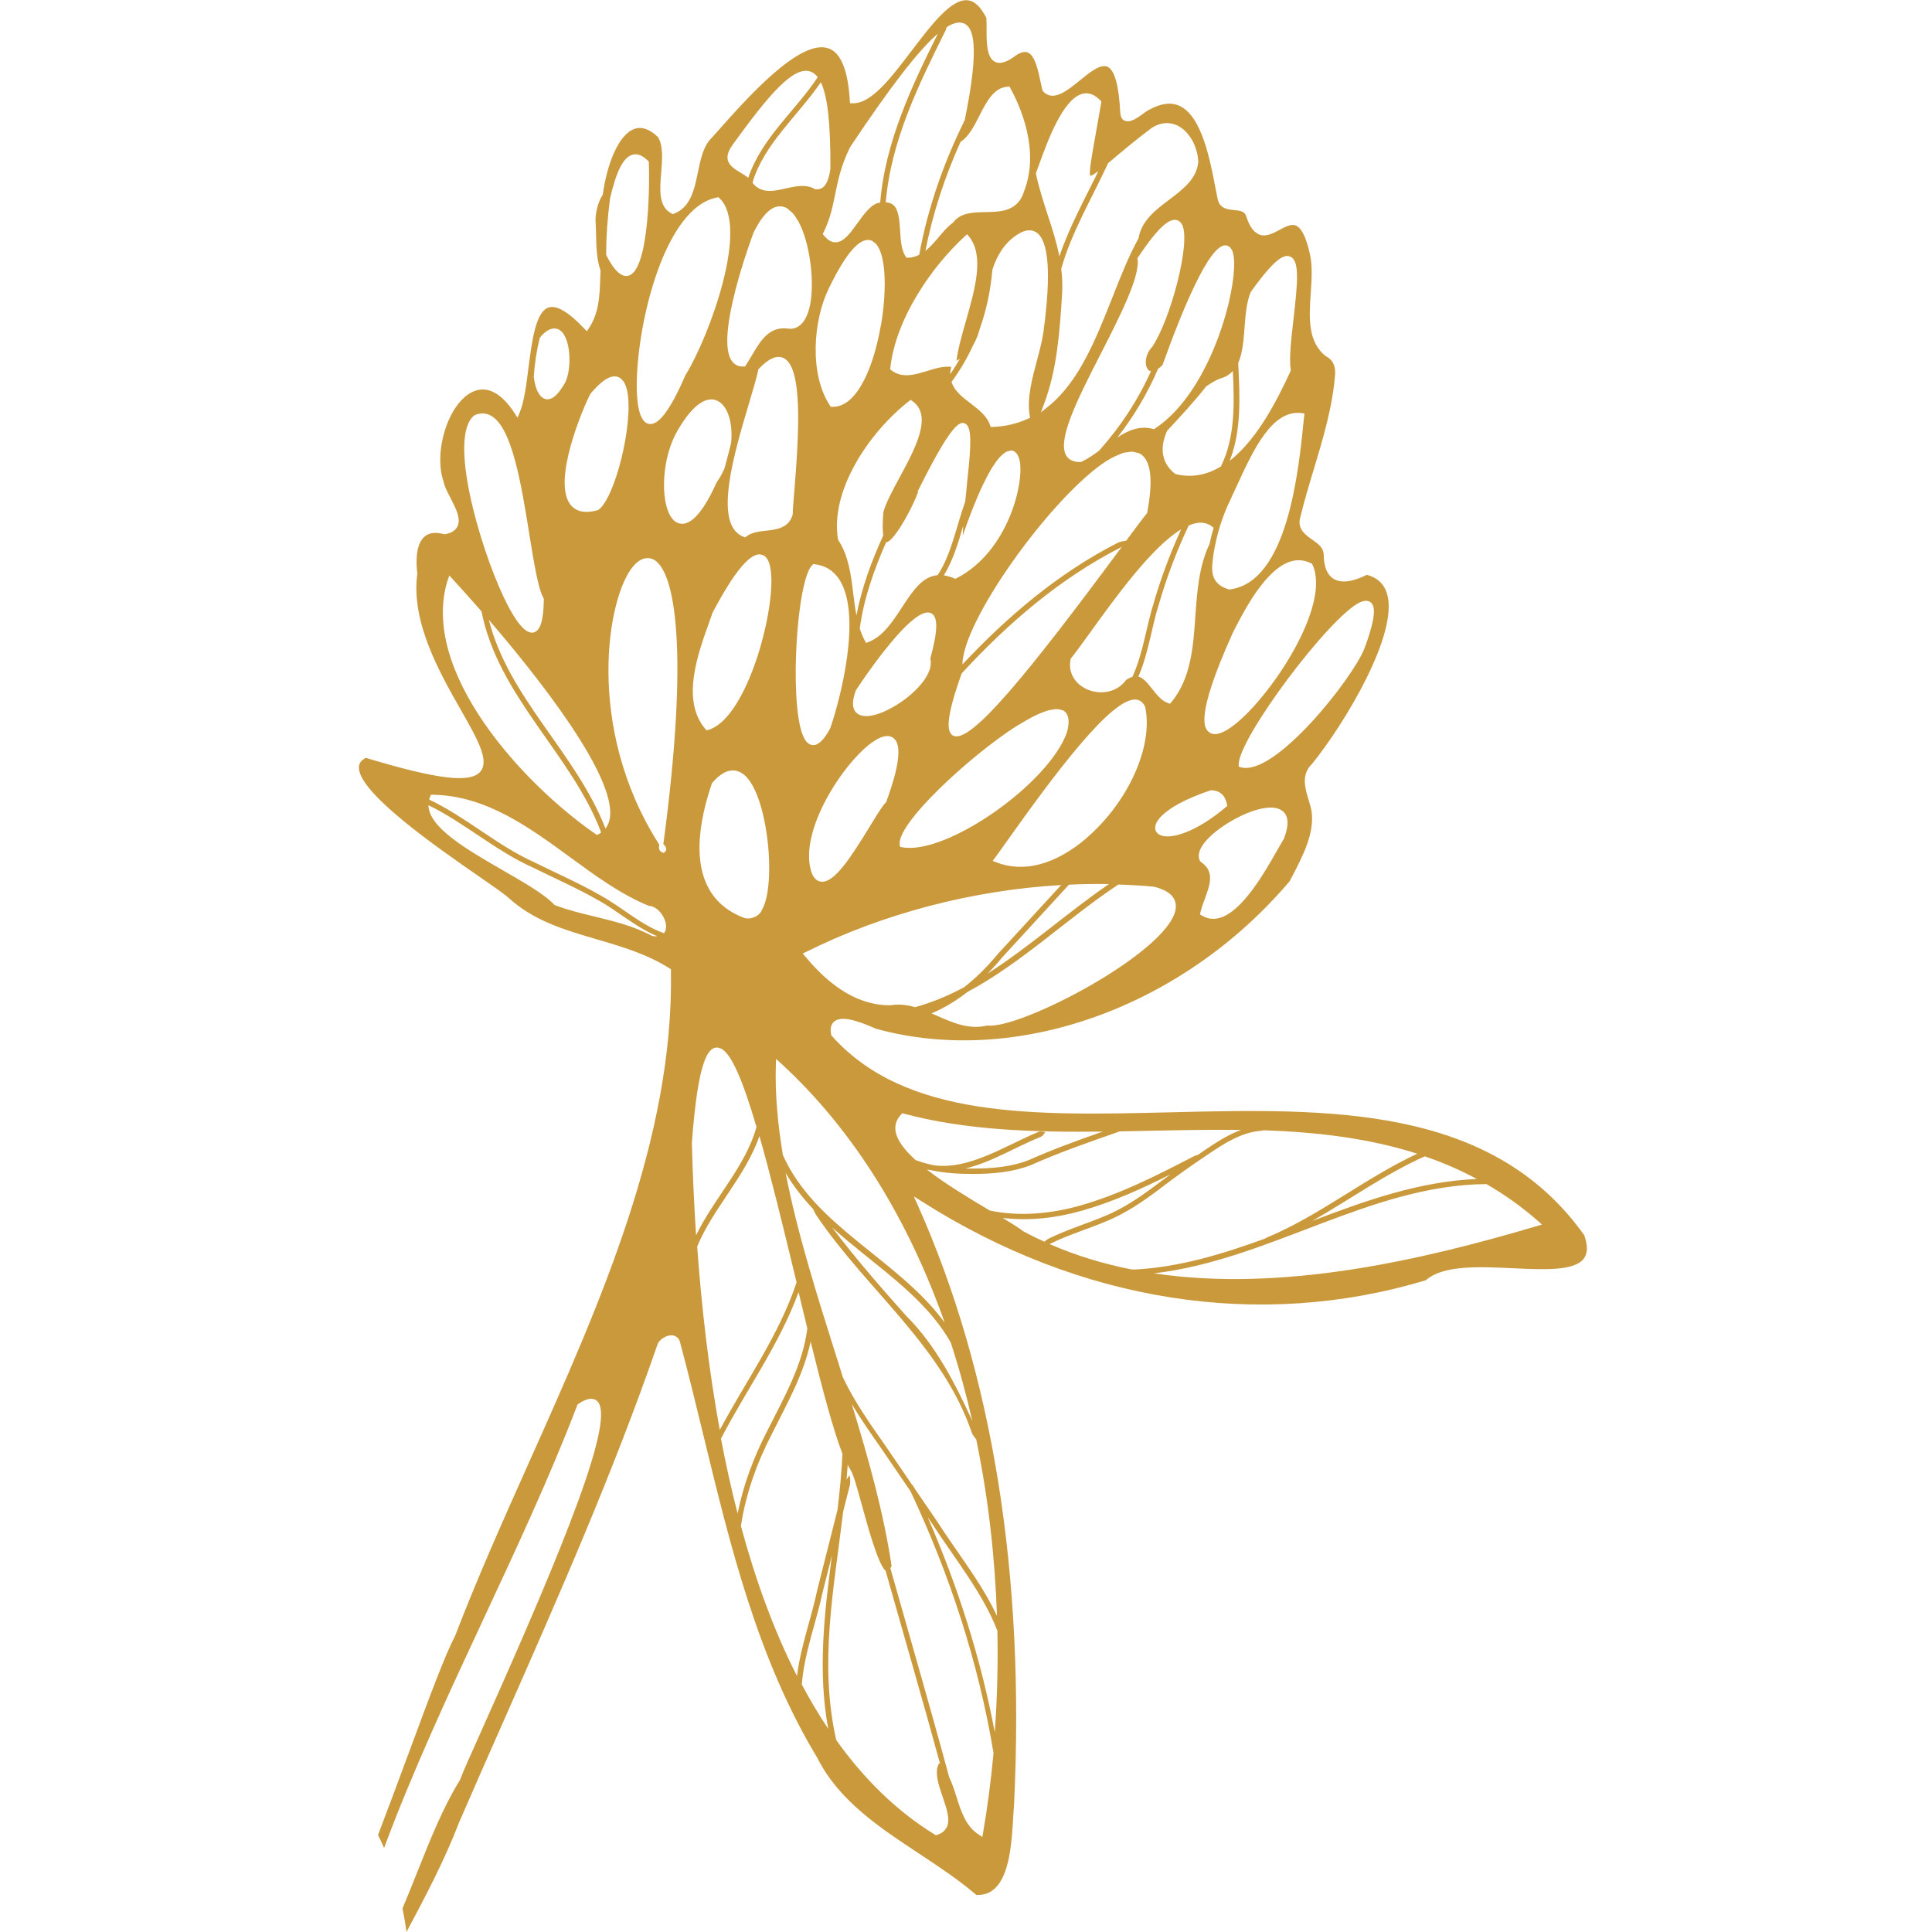 <svg width="140" height="140" viewBox="0 0 140 140" fill="none" xmlns="http://www.w3.org/2000/svg">
<g clip-path="url(#clip0_2072_3999)">
<path d="M114.81 89.523C108.081 80.038 96.236 80.323 84.779 80.603C74.925 80.839 65.626 81.064 60.274 75.063L60.239 75.023L60.229 74.973C60.139 74.532 60.214 74.212 60.459 74.017C61.018 73.561 62.261 74.017 63.409 74.517L63.474 74.547C73.612 77.34 85.668 73.031 93.445 63.866L93.635 63.506C94.404 62.034 95.277 60.363 95.038 58.766C94.993 58.511 94.908 58.25 94.828 57.97C94.568 57.104 94.269 56.128 95.078 55.352C97.434 52.444 101.437 45.822 100.489 42.959C100.269 42.284 99.795 41.858 99.046 41.653C97.998 42.179 97.194 42.269 96.65 41.953C96.181 41.673 95.936 41.093 95.921 40.222C95.921 39.691 95.517 39.401 95.082 39.1C94.573 38.74 93.994 38.33 94.219 37.499C94.503 36.328 94.858 35.146 95.202 34.01C95.881 31.753 96.58 29.421 96.75 27.073C96.77 26.473 96.555 26.052 96.076 25.812C94.738 24.766 94.863 22.969 94.983 21.232C95.047 20.256 95.117 19.245 94.918 18.404C94.663 17.248 94.339 16.562 93.949 16.367L93.934 16.357C93.585 16.192 93.161 16.422 92.711 16.662C92.222 16.923 91.718 17.193 91.224 16.988C91.209 16.983 91.194 16.968 91.179 16.958C91.179 16.958 91.169 16.958 91.164 16.953C91.154 16.948 91.144 16.938 91.134 16.933C91.054 16.887 90.974 16.837 90.904 16.767C90.655 16.532 90.455 16.157 90.285 15.611C90.15 15.311 89.871 15.261 89.422 15.221C88.953 15.176 88.373 15.121 88.234 14.41C88.184 14.165 88.129 13.894 88.074 13.609C87.68 11.562 87.091 8.479 85.533 7.703L85.483 7.678C84.844 7.383 84.105 7.483 83.192 7.998C83.132 8.023 82.987 8.128 82.857 8.224C82.438 8.529 81.919 8.914 81.525 8.754C81.315 8.684 81.225 8.504 81.18 8.214C81.085 6.237 80.781 5.1 80.272 4.845L80.252 4.835C79.748 4.61 78.979 5.235 78.24 5.836C77.326 6.582 76.293 7.413 75.574 6.607L75.534 6.527C75.489 6.347 75.445 6.141 75.4 5.921C75.235 5.14 75.015 4.074 74.516 3.824C74.506 3.819 74.496 3.814 74.481 3.809C74.261 3.714 73.972 3.784 73.642 3.999C72.978 4.51 72.474 4.665 72.1 4.48C71.486 4.169 71.486 3.053 71.491 2.067C71.491 1.787 71.491 1.522 71.476 1.301C71.062 0.486 70.617 0.065 70.108 0.02C68.92 -0.095 67.468 1.827 66.055 3.684C64.552 5.661 63.135 7.533 61.772 7.483H61.592L61.582 7.298C61.452 5.09 60.923 3.799 60.03 3.504C57.978 2.788 54.159 7.082 52.108 9.39C51.833 9.7 51.583 9.98 51.374 10.211C50.924 10.791 50.745 11.647 50.575 12.478C50.315 13.734 50.046 15.031 48.828 15.486L48.748 15.516L48.673 15.476C47.71 14.991 47.809 13.754 47.909 12.558C47.989 11.582 48.074 10.576 47.68 9.935C47.081 9.355 46.507 9.155 45.977 9.34C44.779 9.76 43.966 12.012 43.686 14.065V14.11L43.656 14.145C43.322 14.66 43.112 15.501 43.162 16.152C43.177 16.372 43.187 16.647 43.192 16.948C43.207 17.779 43.232 18.809 43.507 19.56L43.517 19.635C43.507 19.806 43.502 19.976 43.496 20.146C43.457 21.397 43.412 22.689 42.663 23.8L42.523 24.005L42.353 23.825C41.21 22.613 40.337 22.093 39.753 22.283C38.814 22.588 38.54 24.751 38.295 26.653C38.135 27.934 37.98 29.14 37.646 29.926L37.501 30.266L37.302 29.956C36.313 28.434 35.245 27.899 34.212 28.41C32.48 29.265 31.381 32.734 32.155 34.946C32.215 35.252 32.415 35.647 32.634 36.062C33.024 36.813 33.423 37.589 33.148 38.15C33.009 38.435 32.714 38.625 32.27 38.71H32.18C31.561 38.54 31.082 38.6 30.757 38.89C30.063 39.501 30.163 40.943 30.238 41.533V41.583C29.769 45.082 31.86 48.745 33.383 51.423C34.591 53.55 35.47 55.082 34.826 55.893C34.127 56.774 31.716 56.489 26.514 54.917C26.2 55.072 26.035 55.277 26.01 55.538C25.84 57.359 31.616 61.369 34.721 63.516C35.699 64.197 36.478 64.732 36.817 65.027C38.639 66.714 40.876 67.37 43.242 68.066C45.039 68.591 46.896 69.137 48.528 70.178L48.618 70.233V70.338C48.838 82.49 43.477 94.478 38.29 106.07C36.448 110.189 34.546 114.444 32.964 118.583C32.285 119.829 31.117 122.982 29.639 126.972C28.935 128.879 28.177 130.916 27.393 132.973C27.543 133.283 27.697 133.588 27.832 133.909C29.899 128.353 32.499 122.752 35.06 117.266C37.436 112.171 39.892 106.906 41.824 101.841L41.844 101.78L41.894 101.745C42.119 101.595 42.798 101.125 43.257 101.51C44.66 102.696 40.981 111.806 35.02 125.115C34.142 127.072 33.513 128.483 33.323 128.999V129.019L33.303 129.034C32.095 130.981 31.152 133.363 30.233 135.666C29.884 136.541 29.534 137.427 29.165 138.293C29.28 138.854 29.38 139.419 29.459 139.99C30.857 137.382 32.25 134.715 33.268 132.057C34.351 129.554 35.455 127.057 36.558 124.564C40.441 115.765 44.455 106.666 47.67 97.351C47.844 97.02 48.349 96.705 48.768 96.77C48.938 96.8 49.227 96.915 49.302 97.356C49.901 99.583 50.455 101.881 50.994 104.098C52.926 112.051 54.923 120.28 59.236 127.397C60.788 130.485 63.733 132.427 66.584 134.309C68.002 135.245 69.469 136.216 70.747 137.312C71.271 137.337 71.696 137.192 72.055 136.877C73.178 135.891 73.323 133.383 73.418 131.726C73.438 131.401 73.453 131.096 73.478 130.846C74.296 114.163 71.945 99.508 66.489 87.296L66.219 86.695L66.774 87.045C78.29 94.373 91.264 96.405 103.319 92.771C104.572 91.67 107.128 91.785 109.604 91.9C111.915 92.01 114.096 92.11 114.775 91.195C115.055 90.814 115.065 90.263 114.8 89.513L114.81 89.523ZM82.029 91.995C79.977 91.59 77.975 90.989 76.049 90.148C76.083 90.138 76.118 90.123 76.148 90.108C77.436 89.473 78.834 89.062 80.192 88.487C81.559 87.926 82.797 87.085 83.961 86.209C85.124 85.313 86.287 84.487 87.505 83.672C88.693 82.866 89.951 82.055 91.349 81.945C91.428 81.935 91.513 81.92 91.588 81.905C95.397 82.035 99.151 82.466 102.7 83.602C98.881 85.388 95.597 88.106 91.753 89.698C91.718 89.713 91.688 89.738 91.658 89.758C88.563 90.884 85.453 91.83 82.208 91.995C82.159 91.995 82.099 91.99 82.029 91.985V91.995ZM103.249 83.792C104.537 84.232 105.795 84.778 107.018 85.433C102.845 85.609 98.946 87.005 95.097 88.472C97.838 86.91 100.399 85.063 103.249 83.792ZM89.946 81.875C88.977 82.225 88.104 82.801 87.28 83.356C87.12 83.462 86.961 83.577 86.801 83.687C86.701 83.712 86.591 83.747 86.492 83.797C83.836 85.178 81.155 86.54 78.285 87.356C76.158 87.961 73.872 88.171 71.725 87.721C70.263 86.845 68.526 85.809 67.163 84.748C67.278 84.773 67.388 84.788 67.502 84.803C68.496 85.018 69.519 85.068 70.522 85.068C71.915 85.068 73.363 84.948 74.691 84.433C76.817 83.487 78.974 82.741 81.14 81.985C81.874 81.97 82.613 81.955 83.342 81.94C85.538 81.895 87.749 81.85 89.946 81.88V81.875ZM65.301 80.749L65.381 80.669L65.491 80.699C70.038 81.915 74.99 82.055 79.902 82C78.09 82.636 76.283 83.291 74.556 84.062C73.273 84.563 71.905 84.673 70.517 84.678C70.333 84.678 70.143 84.678 69.958 84.673C71.885 84.212 73.682 83.066 75.43 82.375C75.599 82.3 75.734 82.04 75.734 82.04C75.734 82.04 75.484 81.955 75.28 82.01C72.824 83.021 70.298 84.758 67.712 84.448C67.293 84.362 66.883 84.257 66.484 84.107C66.439 84.092 66.399 84.082 66.354 84.072C65.546 83.336 64.981 82.611 64.892 81.94C64.832 81.499 64.972 81.099 65.306 80.754L65.301 80.749ZM58.327 69.287L58.168 69.097L58.392 68.987C64.028 66.179 70.513 64.502 76.897 64.132L72.305 69.132C71.571 70.023 70.757 70.838 69.864 71.539C68.73 72.145 67.552 72.64 66.309 72.986C65.74 72.82 65.151 72.74 64.537 72.846H64.507C63.569 72.856 62.645 72.625 61.737 72.175C60.569 71.589 59.431 70.623 58.332 69.287H58.327ZM70.458 102.962C69.21 100.254 67.832 97.511 65.68 95.364C63.823 93.292 61.996 91.189 60.304 88.952C63.329 91.68 66.958 93.852 68.9 97.296C69.504 99.153 70.018 101.045 70.458 102.967V102.962ZM58.921 87.606C58.986 87.766 59.076 87.956 59.191 88.116C62.825 93.487 68.306 97.561 70.433 103.853C70.517 104.023 70.637 104.183 70.742 104.308C71.616 108.532 72.1 112.847 72.245 117.101C71.102 114.649 69.305 112.441 67.897 110.229L66.284 107.872C66.284 107.872 66.274 107.852 66.269 107.837C66.215 107.737 66.145 107.647 66.075 107.566L64.108 104.688C63 103.112 61.892 101.53 61.078 99.803C60.903 99.253 60.728 98.697 60.559 98.152C59.176 93.772 57.763 89.302 56.93 84.998C57.494 85.954 58.173 86.81 58.921 87.611V87.606ZM72.085 125.525C71.072 120.159 69.404 114.934 67.218 109.929L67.567 110.444C69.17 112.927 71.211 115.42 72.275 118.172C72.325 120.66 72.26 123.123 72.085 125.525ZM60.678 109.458L59.231 115.179C58.797 117.256 58.023 119.299 57.753 121.451C56.071 118.152 54.738 114.464 53.69 110.58C54.039 108.242 54.858 105.97 55.956 103.863C57.014 101.74 58.237 99.603 58.742 97.216C59.585 100.644 60.379 103.622 61.048 105.349C60.983 106.716 60.848 108.087 60.684 109.463L60.678 109.458ZM57.868 93.632C58.083 94.523 58.292 95.404 58.502 96.26C58.178 98.907 56.8 101.285 55.602 103.682C54.628 105.564 53.865 107.581 53.45 109.679C52.991 107.897 52.592 106.08 52.242 104.238C52.257 104.218 52.267 104.198 52.282 104.178C54.099 100.679 56.495 97.401 57.868 93.627V93.632ZM51.324 52.89L51.199 52.925L51.114 52.83C49.352 50.758 50.54 47.454 51.409 45.042C51.489 44.822 51.563 44.611 51.633 44.406L51.643 44.381C53.236 41.373 54.394 40.002 55.172 40.192C55.642 40.287 55.871 40.887 55.896 41.938C55.966 45.177 53.94 52.144 51.319 52.895L51.324 52.89ZM50.136 82.816C50.58 76.785 51.314 75.959 51.908 75.909C52.003 75.899 52.097 75.929 52.192 75.969C52.192 75.969 52.197 75.969 52.202 75.969C52.212 75.969 52.227 75.969 52.237 75.974C53.021 76.364 53.85 78.361 54.818 81.665C54.024 84.533 51.773 86.775 50.44 89.513C50.29 87.23 50.191 84.983 50.136 82.816ZM55.193 65.973C55.118 66.159 54.943 66.329 54.708 66.439C54.434 66.569 54.129 66.594 53.895 66.504C53.705 66.434 53.525 66.354 53.35 66.264C50.565 64.867 49.951 61.609 51.578 56.794L51.588 56.759L51.613 56.729C52.607 55.558 53.385 55.743 53.865 56.098C55.652 57.434 56.306 64.201 55.188 65.973H55.193ZM54.598 16.887V16.872C55.327 15.386 56.076 14.76 56.83 15.001C56.885 15.021 56.94 15.041 56.989 15.066C57.079 15.111 57.159 15.206 57.244 15.276C57.294 15.321 57.349 15.351 57.399 15.401C57.529 15.536 57.648 15.701 57.758 15.892C57.783 15.931 57.808 15.962 57.833 16.007C58.667 17.493 59.011 20.221 58.737 21.898C58.527 23.154 58.003 23.845 57.224 23.825C55.761 23.579 55.138 24.646 54.469 25.777C54.329 26.012 54.189 26.247 54.044 26.473L53.989 26.558H53.89C53.7 26.568 53.53 26.538 53.38 26.462C53.246 26.392 53.126 26.292 53.031 26.157C51.783 24.425 54.479 17.198 54.593 16.892L54.598 16.887ZM55.502 38.455C54.988 38.515 54.454 38.58 54.084 38.875L53.999 38.945L53.895 38.905C53.84 38.885 53.785 38.86 53.735 38.835C51.713 37.824 53.201 32.824 54.299 29.15C54.588 28.179 54.838 27.338 54.948 26.803L54.963 26.748L55.003 26.708C55.707 25.972 56.281 25.722 56.765 25.937L56.795 25.952C58.173 26.643 57.908 31.312 57.554 35.647C57.494 36.388 57.444 36.968 57.444 37.254L57.434 37.309C57.154 38.265 56.281 38.365 55.512 38.46L55.502 38.455ZM58.867 40.943L58.931 40.877L59.026 40.887C59.81 40.972 60.419 41.358 60.843 42.029C62.466 44.611 60.898 50.663 60.159 52.78L60.144 52.81C59.685 53.646 59.286 54.021 58.886 53.991C58.812 53.986 58.742 53.966 58.672 53.931C58.452 53.821 58.277 53.566 58.128 53.155C57.214 50.597 57.733 42.034 58.867 40.937V40.943ZM69.928 17.113L70.083 16.973L70.213 17.133C71.346 18.529 70.657 20.927 69.998 23.249C69.699 24.3 69.414 25.296 69.309 26.147C69.404 26.102 69.479 26.037 69.564 25.987C69.344 26.372 69.11 26.748 68.855 27.108C68.855 26.943 68.88 26.773 68.93 26.583C68.381 26.517 67.782 26.698 67.198 26.878C66.299 27.153 65.381 27.439 64.592 26.833L64.502 26.763L64.517 26.653C64.897 23.119 67.507 19.315 69.928 17.113ZM82.428 18.799L82.418 18.724L82.458 18.664C84.11 16.167 84.794 15.912 85.169 15.931C85.318 15.942 85.523 16.012 85.668 16.297C86.307 17.603 84.804 23.194 83.496 25.131C83.057 25.587 82.962 26.177 83.067 26.538C83.102 26.653 83.187 26.848 83.367 26.893C83.376 26.893 83.391 26.893 83.406 26.893C82.468 28.99 81.18 30.947 79.643 32.659C79.238 32.959 78.819 33.249 78.38 33.46L78.3 33.48C78.035 33.485 77.811 33.445 77.631 33.355C77.481 33.279 77.361 33.169 77.272 33.024C76.568 31.898 78.115 28.86 79.762 25.642C81.155 22.914 82.593 20.091 82.438 18.79L82.428 18.799ZM79.782 33.675C80.282 33.315 80.721 33.084 81.12 32.929C81.215 32.894 81.315 32.839 81.405 32.814C81.515 32.784 81.604 32.784 81.704 32.769C81.824 32.749 81.949 32.724 82.054 32.729C82.153 32.734 82.238 32.769 82.333 32.794C82.398 32.814 82.478 32.814 82.538 32.844C82.558 32.854 82.583 32.869 82.603 32.879C82.613 32.884 82.628 32.884 82.638 32.889C83.406 33.375 83.571 34.761 83.137 37.123L83.127 37.173L83.097 37.214C82.808 37.569 82.278 38.275 81.604 39.186C81.465 39.196 81.23 39.231 81.02 39.321C76.722 41.508 73.013 44.656 69.739 48.15C69.779 44.987 75.884 36.488 79.777 33.68L79.782 33.675ZM89.337 26.873C89.447 29.28 89.507 31.713 88.468 33.805C87.505 34.386 86.417 34.646 85.214 34.361L85.169 34.351L85.134 34.321C84.45 33.775 84.16 33.059 84.275 32.208C84.32 31.883 84.425 31.553 84.57 31.222C85.543 30.176 86.521 29.12 87.415 27.989C87.754 27.754 88.084 27.569 88.383 27.439C88.793 27.338 89.102 27.143 89.337 26.878V26.873ZM87.65 39.411C86.881 41.017 86.746 42.859 86.621 44.646C86.466 46.869 86.307 49.166 84.874 50.893L84.784 50.998L84.654 50.953C84.17 50.788 83.821 50.337 83.481 49.907C83.117 49.446 82.832 49.121 82.493 49.026C83.237 47.304 83.446 45.432 84.001 43.7C84.565 41.773 85.278 39.896 86.137 38.08C86.402 37.969 86.656 37.894 86.896 37.879C87.295 37.854 87.645 37.979 87.944 38.245C87.829 38.63 87.73 39.016 87.65 39.406V39.411ZM87.719 57.274L87.799 57.264C88.428 57.309 88.768 57.62 88.912 58.28L88.938 58.395L88.848 58.471C86.691 60.307 84.799 60.878 84.04 60.498C83.811 60.378 83.691 60.177 83.711 59.932C83.756 59.286 84.834 58.245 87.725 57.269L87.719 57.274ZM80.362 64.061C77.381 66.103 74.601 68.616 71.566 70.548C71.93 70.178 72.28 69.797 72.599 69.402L77.461 64.106C78.43 64.061 79.398 64.046 80.356 64.061H80.362ZM78.729 60.738C76.498 62.65 74.171 63.271 72.18 62.48L71.935 62.385L72.09 62.174C72.25 61.959 72.544 61.554 72.924 61.013C76.593 55.838 80.576 50.567 82.303 50.693C82.588 50.713 82.812 50.873 82.977 51.203C83.606 54.021 81.779 58.115 78.719 60.738H78.729ZM62.256 51.789C62.211 51.764 62.166 51.739 62.126 51.709C61.752 51.418 61.707 50.868 62.016 50.027C62.021 50.012 62.201 49.747 62.481 49.336C62.72 48.986 63.03 48.55 63.379 48.075C63.389 48.065 63.394 48.055 63.399 48.045C63.499 47.91 63.604 47.77 63.714 47.629C63.788 47.534 63.863 47.439 63.938 47.339C63.983 47.284 64.023 47.229 64.068 47.174C65.281 45.632 66.719 44.106 67.448 44.426C67.457 44.426 67.463 44.431 67.472 44.436C67.987 44.691 67.967 45.712 67.413 47.719C67.682 48.766 66.479 50.047 65.351 50.833C64.283 51.578 62.95 52.134 62.251 51.784L62.256 51.789ZM64.228 58.085L64.213 58.13L64.178 58.165C63.958 58.37 63.519 59.086 63.055 59.847C61.622 62.194 60.449 63.981 59.515 63.891C59.431 63.881 59.351 63.861 59.276 63.826C59.076 63.726 58.916 63.516 58.797 63.206V63.196C57.838 60.242 61.128 55.257 63.204 53.791C64.038 53.2 64.502 53.29 64.742 53.48C65.356 53.951 65.186 55.458 64.228 58.09V58.085ZM73.582 52.665C73.702 52.59 73.797 52.539 73.912 52.469C74.107 52.349 74.291 52.239 74.471 52.139C74.616 52.059 74.761 51.979 74.895 51.909C75.135 51.789 75.355 51.694 75.564 51.614C75.634 51.589 75.704 51.558 75.769 51.538C75.994 51.463 76.193 51.423 76.373 51.403C76.423 51.403 76.468 51.393 76.513 51.388C76.677 51.388 76.822 51.408 76.947 51.458C76.967 51.468 76.997 51.458 77.012 51.468C77.047 51.483 77.082 51.503 77.112 51.528C77.451 51.774 77.521 52.274 77.331 53.01V53.025C76.053 56.764 68.561 62.009 65.356 61.394L65.226 61.369L65.201 61.239C64.902 59.742 70.218 54.837 73.588 52.66L73.582 52.665ZM69.694 48.791C73.033 45.167 76.822 41.903 81.21 39.671C81.24 39.656 81.265 39.636 81.295 39.621C81.22 39.721 81.15 39.821 81.07 39.921C74.601 48.65 70.338 53.936 69.085 53.31H69.07C68.675 53.09 68.401 52.369 69.689 48.796L69.694 48.791ZM85.583 38.37C84.814 40.062 84.155 41.808 83.631 43.595C83.052 45.427 82.837 47.349 82.059 49.046C81.919 49.091 81.769 49.156 81.599 49.276C80.861 50.277 79.613 50.327 78.759 49.947C78.724 49.932 78.689 49.917 78.659 49.897C77.816 49.471 77.391 48.65 77.581 47.77L77.591 47.719L77.621 47.684C77.93 47.309 78.415 46.638 78.979 45.858C80.826 43.295 83.446 39.661 85.578 38.365L85.583 38.37ZM69.309 41.903L69.23 41.944L69.145 41.908C68.875 41.793 68.631 41.728 68.396 41.693C69.07 40.587 69.434 39.341 69.794 38.109C69.779 38.355 69.769 38.59 69.764 38.815C70.173 37.614 70.687 36.263 71.231 35.121C71.236 35.106 71.246 35.096 71.251 35.081C71.391 34.796 71.526 34.526 71.666 34.276C71.686 34.24 71.701 34.206 71.721 34.175C71.84 33.965 71.96 33.775 72.08 33.6C72.115 33.55 72.15 33.505 72.18 33.46C72.28 33.32 72.385 33.194 72.484 33.089C72.534 33.034 72.589 32.994 72.639 32.949C72.719 32.874 72.804 32.804 72.884 32.759C72.978 32.704 73.063 32.689 73.153 32.674C73.188 32.674 73.228 32.639 73.263 32.639C73.438 32.649 73.757 32.754 73.887 33.375C74.231 34.986 73.058 39.976 69.314 41.903H69.309ZM70.058 35.242C70.018 35.612 69.978 35.987 69.943 36.353C69.284 38.18 68.955 40.137 67.947 41.678C66.834 41.768 66.13 42.834 65.351 44.026C64.672 45.062 63.973 46.133 62.92 46.528L62.76 46.588L62.675 46.438C62.52 46.153 62.401 45.852 62.301 45.542C62.595 43.38 63.324 41.303 64.213 39.291C64.627 39.341 65.865 37.389 66.534 35.642L66.489 35.622L66.579 35.447C68.89 30.817 69.499 30.552 69.888 30.667C69.898 30.667 69.909 30.682 69.918 30.687C69.928 30.687 69.938 30.692 69.948 30.697C69.958 30.702 69.963 30.717 69.978 30.722C70.028 30.752 70.073 30.792 70.113 30.847C70.118 30.857 70.123 30.867 70.128 30.877C70.438 31.398 70.313 32.839 70.053 35.242H70.058ZM65.875 29.065L65.99 28.975L66.11 29.06C67.612 30.116 66.324 32.499 65.186 34.601C64.667 35.562 64.178 36.473 64.013 37.114C63.938 37.969 63.958 38.485 64.003 38.8C63.16 40.657 62.441 42.589 62.061 44.591C61.961 44.066 61.892 43.53 61.827 43C61.667 41.668 61.497 40.292 60.753 39.146L60.723 39.071C60.149 35.617 62.875 31.423 65.87 29.065H65.875ZM63.828 23.579C63.334 26.468 62.146 29.536 60.299 29.481H60.199L60.144 29.39C58.632 27.118 58.921 23.219 60.054 20.907C61.318 18.304 62.321 17.163 63.124 17.423C63.135 17.423 63.145 17.443 63.16 17.443C63.179 17.453 63.204 17.458 63.224 17.468C63.254 17.483 63.269 17.518 63.299 17.533C63.389 17.593 63.479 17.658 63.549 17.758C63.559 17.773 63.569 17.794 63.579 17.808C64.233 18.755 64.238 21.242 63.838 23.575L63.828 23.579ZM66.963 73.216C67.038 73.191 67.113 73.166 67.188 73.136C67.113 73.166 67.038 73.186 66.963 73.216ZM85.179 65.943C84.57 69.047 73.912 74.617 71.541 74.312C70.223 74.632 69.04 74.112 67.897 73.606C67.767 73.546 67.632 73.491 67.502 73.436C68.431 73.041 69.299 72.51 70.093 71.889C74.032 69.787 77.381 66.514 81.04 64.096C81.899 64.126 82.753 64.171 83.596 64.252C85.109 64.597 85.293 65.368 85.179 65.953V65.943ZM93.066 60.723C92.941 60.933 92.791 61.188 92.626 61.484C91.648 63.211 90.011 66.094 88.348 66.524C87.949 66.629 87.57 66.589 87.21 66.409C87.165 66.389 87.12 66.359 87.076 66.334L86.951 66.259L86.986 66.118C87.061 65.798 87.18 65.473 87.3 65.153C87.695 64.076 88.034 63.145 87.016 62.455L86.951 62.38C86.696 61.879 87.026 61.193 87.874 60.448C89.172 59.312 91.653 58.1 92.766 58.661C92.811 58.681 92.851 58.706 92.886 58.731C93.37 59.066 93.43 59.722 93.061 60.718L93.066 60.723ZM98.572 43.64C98.906 43.49 99.166 43.505 99.35 43.67C99.61 43.916 99.79 44.516 98.871 46.994C98.033 49.136 92.357 56.348 89.896 55.593L89.761 55.553V55.407C89.721 53.516 96.395 44.606 98.572 43.635V43.64ZM94.983 40.807L95.018 40.827L95.078 40.857L95.107 40.917C96.47 43.865 92.167 50.357 89.497 52.484C88.713 53.105 88.119 53.32 87.725 53.125C87.684 53.105 87.65 53.08 87.615 53.055C87.33 52.835 86.477 52.164 89.357 45.803L89.492 45.542C90.21 44.151 91.713 41.263 93.505 40.692C94.014 40.532 94.508 40.572 94.978 40.807H94.983ZM94.334 29.936L94.523 29.961L94.488 30.301C94.104 34.165 93.3 42.209 89.097 42.714L89.017 42.704C87.62 42.269 87.789 41.198 87.924 40.252C87.934 40.202 87.939 40.147 87.944 40.097C88.164 38.73 88.573 37.394 89.182 36.172C89.182 36.163 89.182 36.153 89.187 36.148C89.322 35.862 89.457 35.567 89.596 35.267C90.804 32.629 92.172 29.646 94.334 29.936ZM90.186 23.69C90.26 22.769 90.33 21.898 90.63 21.167C92.437 18.624 93.081 18.434 93.48 18.589C93.495 18.594 93.51 18.604 93.53 18.609C94.179 18.935 94.029 20.521 93.74 23.054C93.575 24.48 93.4 25.957 93.53 26.788L93.54 26.848L93.515 26.903C92.731 28.575 91.254 31.728 89.107 33.39C89.986 31.162 89.836 28.67 89.726 26.302C90.041 25.597 90.116 24.661 90.19 23.695L90.186 23.69ZM88.808 17.779C88.987 17.788 89.222 17.884 89.347 18.329C89.871 20.176 87.984 28.204 83.706 31.047L83.631 31.097L83.546 31.077C82.578 30.832 81.764 31.177 80.971 31.703C82.159 30.176 83.152 28.51 83.916 26.728C84.02 26.658 84.13 26.568 84.24 26.452C85.668 22.463 87.615 17.738 88.803 17.779H88.808ZM80.601 11.567C81.295 10.986 82.238 10.186 83.456 9.27C84.255 8.764 84.919 8.899 85.343 9.109L85.373 9.124C86.182 9.545 86.781 10.606 86.831 11.712V11.737C86.721 12.963 85.713 13.724 84.734 14.465C83.751 15.206 82.728 15.977 82.508 17.238V17.268L82.488 17.298C81.794 18.549 81.22 20.006 80.611 21.547C79.423 24.546 78.2 27.644 75.989 29.43L75.43 29.886L75.679 29.21C76.568 26.808 76.787 24.21 76.962 21.312C77.002 20.666 76.972 20.056 76.902 19.47C77.656 16.808 79.118 14.38 80.297 11.827C80.396 11.742 80.501 11.657 80.601 11.567ZM75.08 12.518C75.135 12.373 75.2 12.193 75.275 11.982C75.889 10.276 77.037 7.092 78.484 6.787C78.919 6.697 79.343 6.862 79.743 7.283L79.812 7.353L79.797 7.448C79.648 8.319 79.513 9.069 79.398 9.715C79.114 11.312 78.884 12.573 79.009 12.733C79.094 12.743 79.313 12.608 79.598 12.388C78.614 14.415 77.496 16.417 76.767 18.584C76.568 17.568 76.258 16.602 75.934 15.611C75.624 14.67 75.31 13.694 75.075 12.628L75.06 12.568L75.08 12.513V12.518ZM75.08 16.828C75.994 17.403 76.178 19.776 75.634 23.88L75.624 23.975C75.534 24.646 75.345 25.356 75.145 26.112C74.781 27.468 74.406 28.865 74.616 30.131L74.641 30.281L74.501 30.341C73.682 30.707 72.844 30.907 71.935 30.937H71.785L71.74 30.802C71.526 30.146 70.927 29.691 70.348 29.245C69.759 28.795 69.16 28.339 68.95 27.674C69.569 26.838 70.093 25.942 70.522 25.001C70.732 24.641 70.887 24.24 71.007 23.8C71.496 22.433 71.785 21.002 71.91 19.55C72.235 18.539 72.749 17.638 73.697 17.013C74.241 16.652 74.716 16.597 75.08 16.828ZM73.023 6.277L73.148 6.267L73.208 6.377C73.902 7.638 75.385 10.886 74.201 13.874C74.057 14.365 73.812 14.685 73.513 14.905C73.488 14.925 73.463 14.95 73.433 14.97C73.343 15.031 73.248 15.071 73.148 15.116C73.123 15.126 73.103 15.141 73.083 15.151C72.579 15.346 71.985 15.356 71.426 15.371C70.502 15.386 69.629 15.406 69.09 16.097L69.05 16.137C68.695 16.392 68.376 16.767 68.041 17.163C67.732 17.528 67.413 17.899 67.058 18.184C67.587 15.466 68.466 12.808 69.604 10.276C70.188 9.92 70.582 9.15 70.967 8.394C71.481 7.383 72.01 6.337 73.028 6.282L73.023 6.277ZM69.844 1.692C69.844 1.692 69.874 1.707 69.888 1.712C70.483 2.007 71.047 3.143 69.909 8.704C68.381 11.792 67.233 15.066 66.609 18.464C66.359 18.589 66.09 18.674 65.79 18.674H65.685L65.626 18.589C65.316 18.134 65.271 17.423 65.226 16.732C65.176 15.962 65.126 15.166 64.712 14.835C64.582 14.73 64.403 14.675 64.183 14.665C64.567 10.196 66.549 6.171 68.531 2.182C68.561 2.112 68.581 2.037 68.596 1.967C69.105 1.647 69.519 1.557 69.844 1.697V1.692ZM61.597 10.671C64.487 6.327 66.534 3.669 67.962 2.438C66.05 6.267 64.133 10.341 63.783 14.68C63.169 14.73 62.64 15.466 62.126 16.182C61.622 16.883 61.148 17.543 60.564 17.558C60.429 17.558 60.299 17.533 60.174 17.468C60.015 17.388 59.855 17.253 59.7 17.058L59.62 16.958L59.675 16.843C60.154 15.871 60.334 15.001 60.519 14.08C60.728 13.054 60.943 11.992 61.602 10.661L61.597 10.671ZM60.169 12.228V12.253C60.075 12.943 59.885 13.399 59.605 13.604C59.595 13.609 59.58 13.604 59.575 13.614C59.446 13.699 59.296 13.734 59.141 13.714C59.126 13.714 59.116 13.724 59.106 13.724H59.071L59.041 13.699C58.417 13.334 57.668 13.489 56.945 13.654C56.286 13.804 55.607 13.96 55.038 13.674C54.888 13.599 54.743 13.489 54.608 13.344L54.578 13.299C54.563 13.274 54.544 13.249 54.529 13.224C55.362 10.431 57.798 8.419 59.48 5.961C59.975 6.977 60.189 8.979 60.174 12.228H60.169ZM53.091 10.486C55.732 6.827 57.499 4.785 58.712 5.18C58.757 5.195 58.802 5.215 58.846 5.235C58.996 5.311 59.131 5.431 59.256 5.591C57.678 7.993 55.182 10 54.224 12.883C54.059 12.753 53.87 12.633 53.68 12.523C53.261 12.273 52.826 12.012 52.731 11.567C52.672 11.252 52.791 10.896 53.096 10.486H53.091ZM51.958 14.31L52.058 14.29L52.132 14.36C54.319 16.397 51.424 24.27 49.761 27.038L49.666 27.193C48.578 29.711 47.71 30.862 47.011 30.717C46.961 30.707 46.916 30.687 46.871 30.667C46.247 30.357 46.127 28.935 46.142 27.759C46.192 23.314 48.179 15.021 51.963 14.31H51.958ZM44.205 14.385C44.67 12.378 45.169 11.402 45.828 11.212C46.192 11.112 46.577 11.262 46.966 11.662L47.016 11.717V11.792C47.076 12.793 47.101 19.55 45.548 19.976C45.388 20.021 45.224 20.001 45.054 19.916C44.7 19.741 44.335 19.275 43.946 18.514L43.921 18.419C43.931 17.073 44.016 15.871 44.205 14.38V14.385ZM42.778 28.54C43.591 27.574 44.225 27.168 44.73 27.298C45.094 27.408 45.343 27.764 45.463 28.395C45.898 30.697 44.585 36.052 43.367 36.943L43.302 36.973C42.678 37.144 42.174 37.133 41.784 36.938C41.62 36.858 41.48 36.738 41.355 36.593C39.977 34.891 42.249 29.561 42.778 28.545V28.54ZM44.19 59.291C44.141 59.587 44.036 59.832 43.876 60.037C41.724 54.522 36.877 50.627 35.425 44.917C38.944 49.016 44.69 56.248 44.19 59.291ZM40.631 23.97C41.435 24.625 41.445 27.093 40.836 27.919C40.411 28.625 40.017 28.96 39.633 28.935C39.563 28.935 39.483 28.915 39.398 28.87C39.243 28.79 39.074 28.63 38.929 28.309C38.809 28.034 38.724 27.679 38.679 27.298C38.744 26.362 38.879 25.431 39.104 24.515C39.134 24.47 39.159 24.43 39.188 24.39V24.38C39.907 23.584 40.397 23.785 40.631 23.97ZM34.366 30.101L34.411 30.076C34.801 29.916 35.175 29.921 35.525 30.096C35.544 30.106 35.564 30.116 35.584 30.126C37.112 30.982 37.776 35.091 38.36 38.725C38.684 40.747 38.994 42.659 39.383 43.34L39.408 43.385V43.44C39.388 44.962 39.154 45.722 38.659 45.833C38.53 45.862 38.395 45.837 38.25 45.767C37.751 45.517 37.152 44.661 36.473 43.215C34.751 39.561 32.444 31.628 34.366 30.106V30.101ZM32.455 42.024L32.554 41.703L32.784 41.949C32.814 41.983 33.667 42.9 34.891 44.301C36.109 50.492 41.45 54.687 43.561 60.322C43.502 60.368 43.442 60.413 43.372 60.453L43.267 60.508L43.167 60.443C37.921 56.829 30.368 48.635 32.444 42.024H32.455ZM31.236 57.59H31.366C35.21 57.655 38.305 59.922 41.3 62.109C43.127 63.446 45.019 64.832 47.026 65.643C47.505 65.663 47.894 66.094 48.084 66.464C48.309 66.899 48.329 67.335 48.134 67.595C48.124 67.605 48.114 67.615 48.104 67.625C48.079 67.615 48.054 67.605 48.034 67.595C46.412 66.999 45.084 65.748 43.511 64.882C41.959 63.991 40.327 63.286 38.744 62.495C36.049 61.294 33.812 59.231 31.102 57.94C31.122 57.86 31.142 57.785 31.177 57.705L31.232 57.585L31.236 57.59ZM47.29 67.83H47.26L47.23 67.81C45.968 67.12 44.495 66.759 43.067 66.409C42.109 66.179 41.115 65.938 40.232 65.598L40.187 65.583L40.152 65.548C39.488 64.822 38.025 63.981 36.473 63.085C33.807 61.549 31.067 59.962 31.047 58.346C33.633 59.602 35.879 61.634 38.575 62.845C40.167 63.636 41.794 64.342 43.322 65.218C44.769 66.008 46.032 67.175 47.635 67.845C47.535 67.855 47.425 67.85 47.29 67.825V67.83ZM48.084 61.043L48.069 61.168L48.094 61.193C48.324 61.419 48.299 61.574 48.239 61.664L48.104 61.809L47.954 61.749C47.954 61.749 47.939 61.749 47.934 61.739C47.815 61.679 47.72 61.524 47.76 61.298L47.775 61.208L47.72 61.123C42.358 52.67 44.011 43.2 45.893 41.023C46.507 40.312 47.041 40.407 47.31 40.522L47.345 40.537C48.928 41.333 49.946 47.119 48.084 61.043ZM49.057 37.869C48.898 37.789 48.738 37.649 48.588 37.404C47.859 36.213 47.934 33.169 49.112 31.177C49.981 29.686 50.835 28.91 51.588 28.945C52.038 28.965 52.427 29.27 52.682 29.811C52.956 30.392 53.066 31.217 52.981 32.088C52.831 32.704 52.672 33.32 52.502 33.935C52.352 34.281 52.172 34.616 51.948 34.921C51.064 36.888 50.236 37.909 49.482 37.954C49.362 37.959 49.212 37.944 49.057 37.869ZM50.52 90.324C51.668 87.556 53.999 85.278 55.033 82.325C55.821 85.093 56.7 88.672 57.723 92.926C56.46 96.74 54.064 100.054 52.157 103.622C51.354 99.218 50.835 94.703 50.52 90.324ZM58.103 122.056C58.282 119.769 59.151 117.562 59.635 115.279L60.289 112.692C59.735 116.891 59.241 121.11 60.02 125.285C59.336 124.264 58.697 123.183 58.098 122.056H58.103ZM68.586 132.432C68.461 132.682 68.226 132.863 67.902 132.963L67.817 132.993L67.742 132.943C64.952 131.231 62.595 128.889 60.599 126.096C59.331 120.54 60.439 115.059 61.103 109.513L61.582 107.627C61.657 107.301 61.562 106.906 61.562 106.906C61.562 106.906 61.452 107.041 61.347 107.226C61.377 106.866 61.402 106.505 61.427 106.145C61.507 106.3 61.582 106.44 61.657 106.55C61.867 106.921 62.131 107.892 62.471 109.123C62.89 110.655 63.639 113.377 64.173 113.823C65.496 118.508 66.853 123.168 68.131 127.842C68.106 127.817 68.087 127.792 68.056 127.767C67.682 128.378 68.007 129.319 68.316 130.23C68.606 131.076 68.88 131.877 68.596 132.437L68.586 132.432ZM71.181 133.108L70.932 132.948C69.983 132.342 69.639 131.251 69.305 130.195C69.145 129.689 68.985 129.199 68.775 128.763C67.408 123.698 65.94 118.668 64.522 113.648C64.547 113.598 64.577 113.543 64.607 113.473C64.048 109.694 62.94 105.705 61.722 101.745C62.376 102.832 63.1 103.873 63.823 104.904L65.98 108.062C68.81 114.068 70.907 120.465 71.995 127.032C71.81 129.009 71.561 130.946 71.236 132.813L71.186 133.108H71.181ZM68.446 95.829C65.091 91.255 59.051 88.917 56.73 83.697C56.356 81.449 56.156 79.257 56.221 77.16L56.236 76.73L56.555 77.02C62.026 82.04 65.905 88.617 68.451 95.834L68.446 95.829ZM74.186 89.243L74.157 89.228C73.817 88.967 73.288 88.637 72.664 88.257C74.586 88.487 76.573 88.257 78.415 87.726C80.651 87.09 82.758 86.134 84.819 85.098C84.46 85.364 84.095 85.624 83.746 85.894C82.583 86.765 81.39 87.576 80.057 88.121C78.729 88.682 77.326 89.097 75.994 89.753C75.879 89.813 75.774 89.893 75.684 89.978C75.37 89.838 75.06 89.693 74.756 89.538C74.561 89.443 74.371 89.343 74.181 89.243H74.186ZM111.396 88.837C103.005 91.325 92.906 93.657 83.621 92.271C91.987 91.295 99.276 85.894 107.632 85.804C107.662 85.804 107.687 85.804 107.717 85.804C109.015 86.555 110.268 87.441 111.471 88.497L111.74 88.737L111.396 88.837Z" fill="#CA993B"/>
</g>
<defs>
<clipPath id="clip0_2072_3999">
<rect width="89" height="140" fill="white" transform="translate(26)"/>
</clipPath>
</defs>
</svg>
